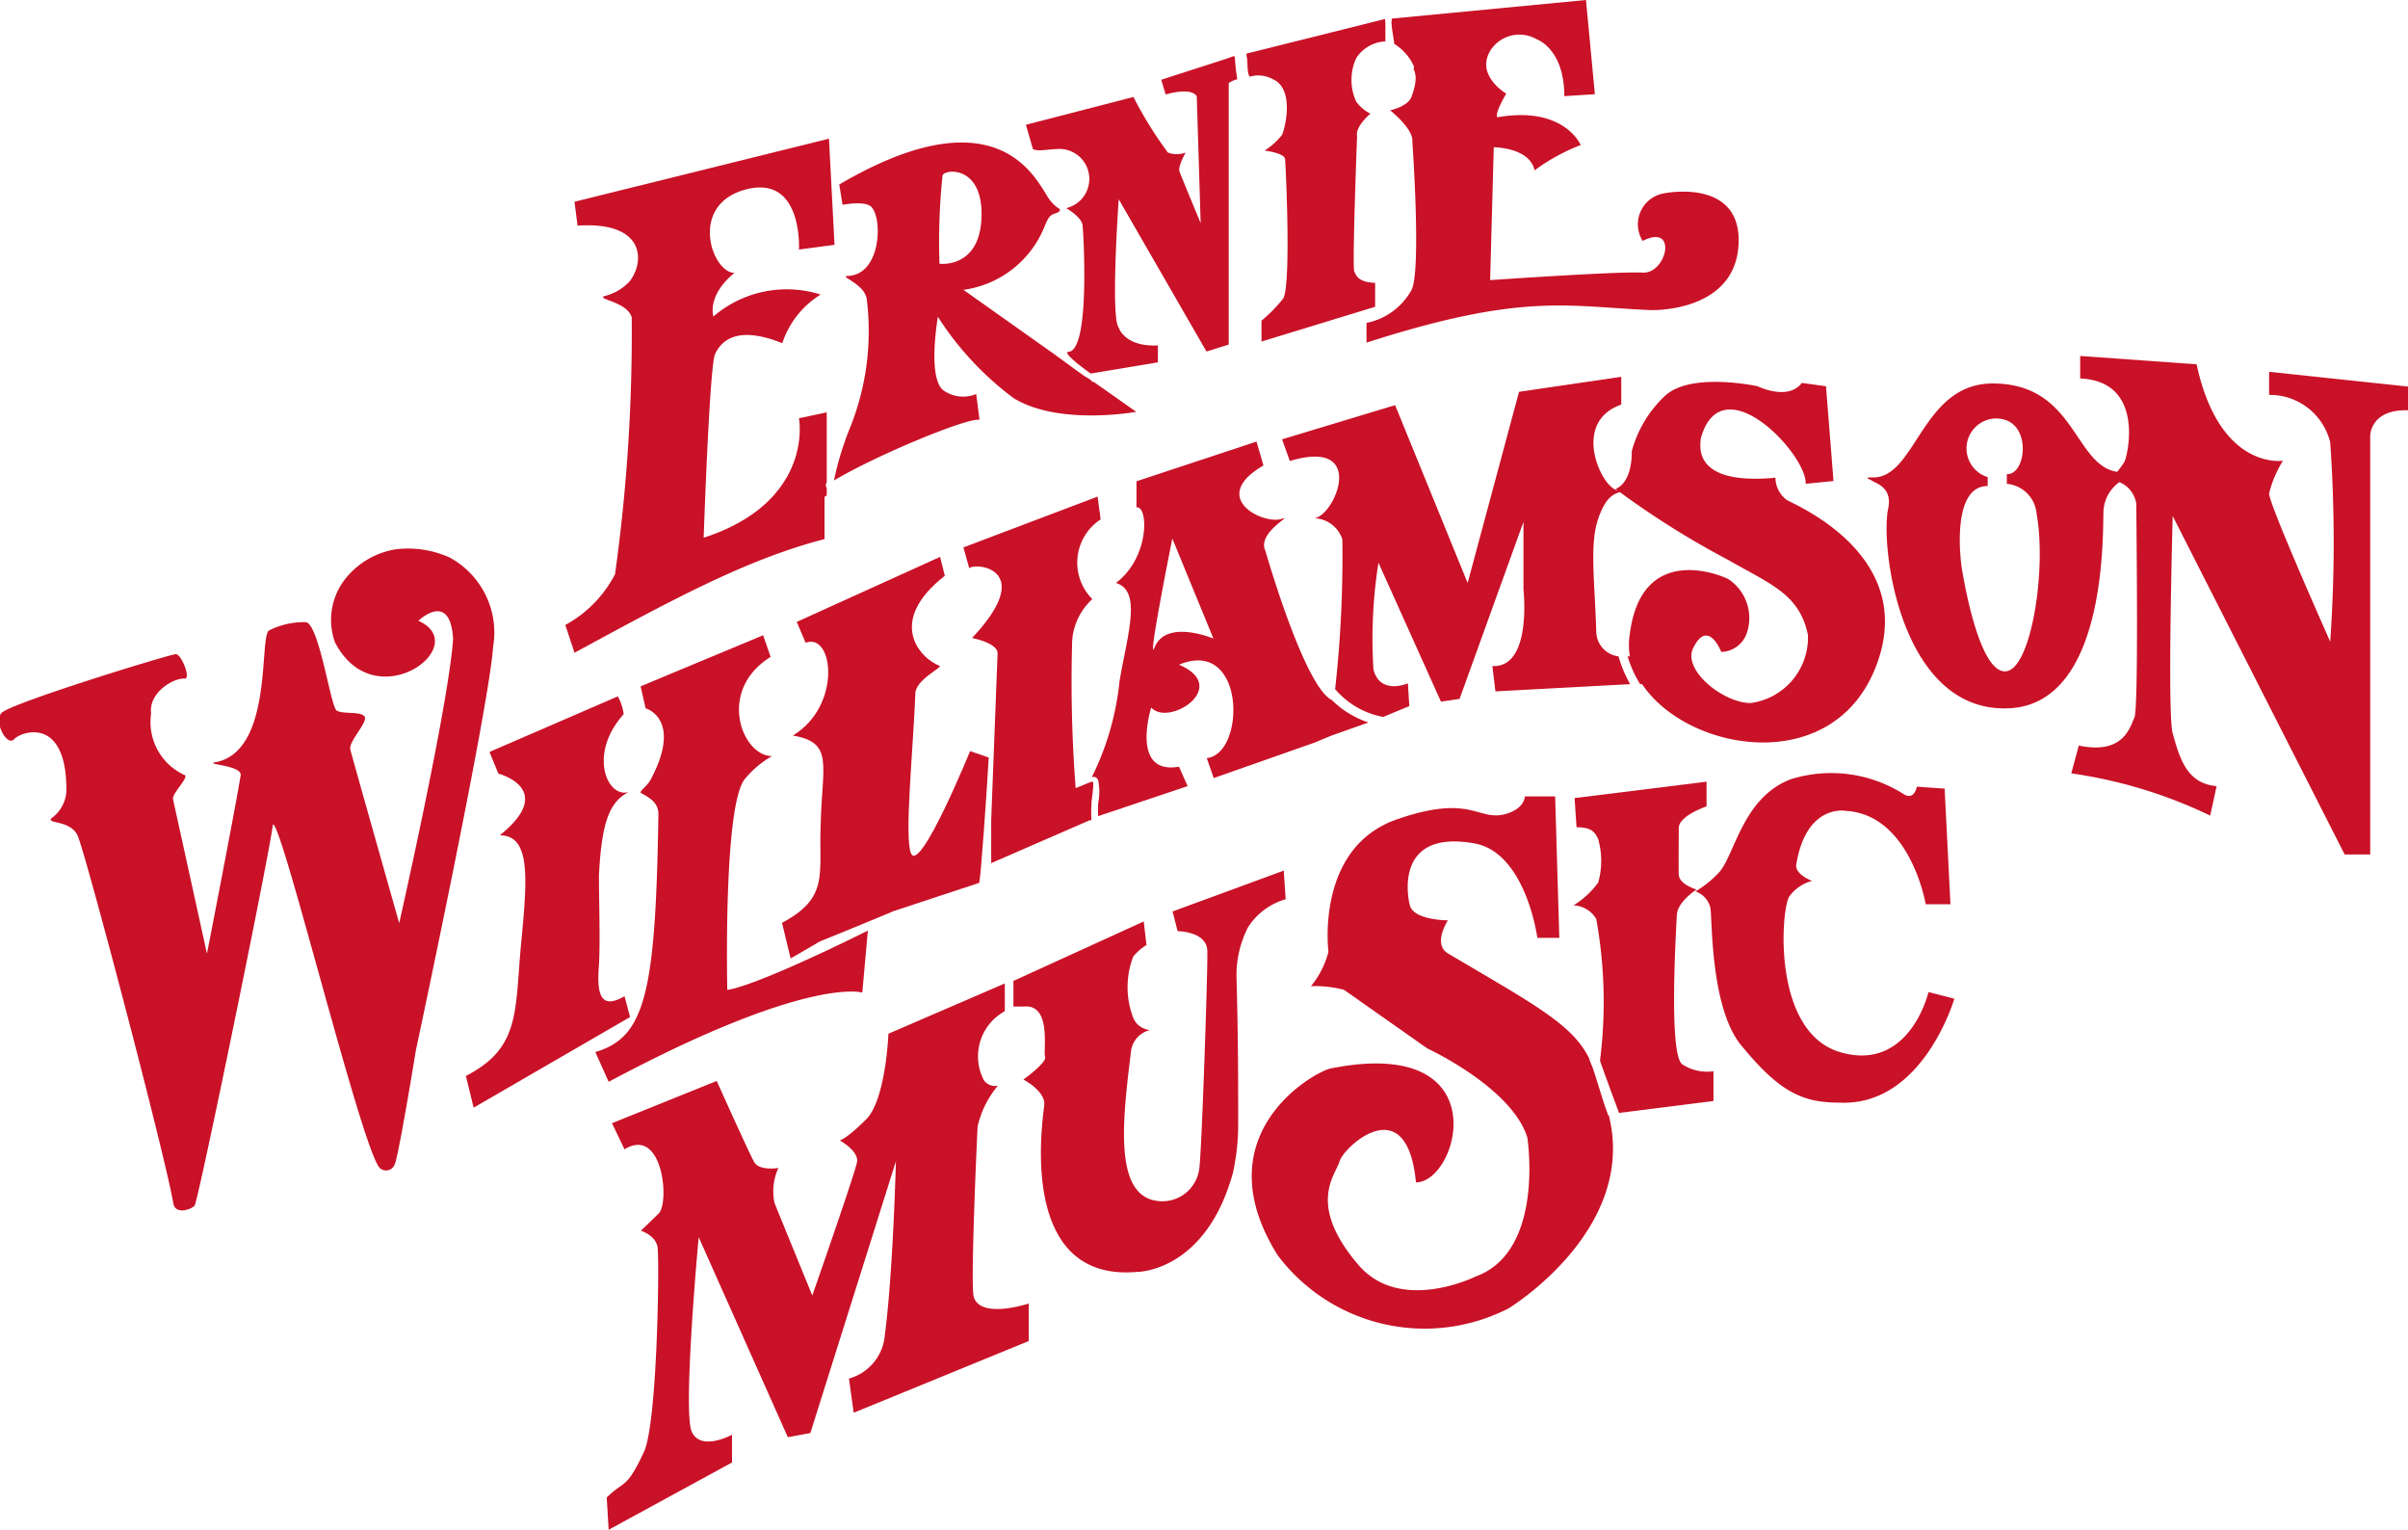<svg id="Layer_1" data-name="Layer 1" xmlns="http://www.w3.org/2000/svg" viewBox="0 0 86.68 55.05">
  <g>
    <path d="M17.5,22.57a3.64,3.64,0,0,0-1.95-.29,2.9,2.9,0,0,0-1.75,1,2.38,2.38,0,0,0-.42,2.35c1.44,2.77,5,.11,3-.78,0,0,1.15-1.11,1.25.66-.17,2.42-1.94,10.22-1.94,10.22S14,29.77,13.93,29.48s.66-1,.51-1.19-.78-.07-1-.21-.61-3-1.09-3.18a2.8,2.8,0,0,0-1.35.3c-.36.27.16,4.34-1.92,4.74-.46.08,1,.1.9.49-.18,1.12-1.21,6.4-1.21,6.4L7.55,31.28c-.06-.22.64-.84.39-.89a2.09,2.09,0,0,1-1.18-2.2c-.1-.75.8-1.29,1.21-1.26.23,0-.12-.88-.32-.88s-6,1.78-6.28,2.12.21,1.22.46.94S3.74,28.26,3.71,31a1.29,1.29,0,0,1-.53.95c-.22.21.66.06.93.62S7.27,44.1,7.56,45.82c.07.41.65.22.77.07.22-.59,2.76-13,2.81-13.7C11.41,31.86,14.37,44,15,44.55a.33.33,0,0,0,.52-.12c.13-.19.77-4.12.77-4.12S18.92,28,19.07,25.79A3.07,3.07,0,0,0,17.5,22.57Z" transform="translate(-1.32 -2.51)" fill="#c91127"/>
    <path d="M23.8,38.36c-.88.51-1-.09-.92-1.12.05-.82,0-2.32,0-3.23.1-2,.41-2.65,1.07-3-.76.24-1.48-1.35-.18-2.8a1.82,1.82,0,0,0-.21-.64l-4.62,2,.32.78s2.13.55.05,2.22c1.1,0,1,1.48.78,3.77-.25,2.55,0,3.86-2,4.89l.28,1.14L24,39.11Z" transform="translate(-1.32 -2.51)" fill="#c91127"/>
    <path d="M65.65,20.51a1,1,0,0,1-.42-.81c-1,.1-2.94.12-2.68-1.44.76-2.64,3.81.59,3.77,1.66l1-.1-.27-3.41-.87-.12c-.5.66-1.59.12-1.59.12s-2.37-.52-3.32.33a4.26,4.26,0,0,0-1.21,2c0,1.23-.59,1.36-.59,1.36l.09.05c-.54,0-1.74-2.43.12-3.08v-1L56,16.61l-1.85,6.88-2.61-6.4-4.07,1.23.28.78c2.79-.84,1.64,1.94.89,2.06a1.1,1.1,0,0,1,1,.76,43.1,43.1,0,0,1-.26,5.39,3,3,0,0,0,1.73,1l.94-.39L52,27.1s-1,.44-1.24-.5a17.46,17.46,0,0,1,.18-3.84l2.25,5,.67-.1,2.3-6.37,0,2.44s.32,2.82-1.12,2.75l.11.91L60,27.13a4.56,4.56,0,0,1-.42-1,.91.91,0,0,1-.8-.9c-.06-1.91-.25-3.19.09-4.11.21-.58.43-.81.76-.9a31,31,0,0,0,3.9,2.44c1.49.86,2.57,1.22,2.87,2.7a2.38,2.38,0,0,1-2.06,2.45c-1,0-2.49-1.21-2.06-2,.53-1.05,1,.16,1,.16a1,1,0,0,0,.93-.71,1.68,1.68,0,0,0-.66-1.9c-.26-.15-3.13-1.35-3.56,1.95a2.5,2.5,0,0,0,0,.82l-.08,0a4,4,0,0,0,.45,1h.07c1.62,2.43,6.83,3.36,8.4-.59S66.08,20.74,65.65,20.51Z" transform="translate(-1.32 -2.51)" fill="#c91127"/>
    <path d="M49.26,27.7s0,0,0,0c-1-.49-2.39-5.37-2.39-5.37-.32-.65,1.06-1.32.59-1.15-.64.23-2.67-.75-.66-1.92l-.25-.86-4.32,1.43,0,.94c.42-.08.5,1.78-.74,2.72.95.28.41,1.87.13,3.53a10,10,0,0,1-1,3.46.17.17,0,0,1,.23.11,2.1,2.1,0,0,1,0,.83,3.67,3.67,0,0,0,0,.46l3.22-1.08-.31-.7c-1.77.31-1-2.13-1-2.13.63.71,2.88-.74,1-1.54,2.41-1,2.41,3.22,1,3.36l.25.72,3.64-1.28h0l.6-.25,1.33-.47A3.42,3.42,0,0,1,49.26,27.7Zm-6.38-1.89c-.29.71.64-3.92.64-3.92L45,25.49S43.3,24.77,42.88,25.81Z" transform="translate(-1.32 -2.51)" fill="#c91127"/>
    <path d="M37,32m0,0c0,.27,0,.6,0,.74s0,.57,0,.83l3.54-1.54.07,0a3.63,3.63,0,0,1,0-.57c0-.18,0,0,.06-.59,0-.34.09-.27-.63,0a50,50,0,0,1-.13-5.12,2.23,2.23,0,0,1,.73-1.68,1.86,1.86,0,0,1,.3-2.87l-.11-.82L36,22.21l.21.75c.2-.22,2.46,0,.1,2.51,0,0,.92.17.92.55" transform="translate(-1.32 -2.51)" fill="#c91127"/>
    <path d="M37.23,32.35l.07-.09Z" transform="translate(-1.32 -2.51)" fill="#c91127"/>
    <path d="M36.67,32.08a3.69,3.69,0,0,0-.1.52h0" transform="translate(-1.32 -2.51)" fill="#c91127"/>
    <path d="M36.47,33.61" transform="translate(-1.32 -2.51)" fill="#c91127"/>
    <path d="M36.62,34.34" transform="translate(-1.32 -2.51)" fill="#c91127"/>
    <path d="M36.57,34.28c.06-.3.26-3.05.34-4.51l-.67-.23S34.42,34,34.11,33.21c-.24-.59.08-3.71.16-5.74,0-.5,1-.95.87-1-.71-.27-1.92-1.59.19-3.24l-.17-.68L30,24.89l.32.75c1-.38,1.32,2.26-.46,3.34,1.49.25,1.05,1.05,1,3.24-.07,1.74.32,2.59-1.39,3.5L29.78,37s0,0,0,0,1.24-.71,1-.59h0c.13-.08.1,0,0,0h0c.27-.11,2.12-.86,2.7-1.11h0" transform="translate(-1.32 -2.51)" fill="#c91127"/>
    <path d="M32.56,36c-4.33,2.14-5.06,2.13-5.06,2.13s-.15-6.5.61-7.56a3.54,3.54,0,0,1,1-.85c-1.08,0-2-2.36-.05-3.57l-.27-.78-4.41,1.84.18.79s1.35.37.18,2.57c-.13.24-.44.43-.34.48.36.2.63.37.62.79-.1,6.4-.47,8-2.27,8.53l.48,1.07c7.18-3.83,9.13-3.21,9.13-3.21L32.56,36" transform="translate(-1.32 -2.51)" fill="#c91127"/>
    <path d="M32.56,36" transform="translate(-1.32 -2.51)" fill="#c91127"/>
    <path d="M83,15.89l0,.83a2.24,2.24,0,0,1,2.2,1.71,51.46,51.46,0,0,1,0,7.17S83,20.67,83,20.27a4,4,0,0,1,.5-1.18s-2.28.37-3.11-3.47l-4.19-.3v.81c2.36.1,1.7,2.82,1.59,3s-.17.25-.26.36c-1.56-.24-1.5-3.18-4.48-3.18-2.58,0-2.76,3.47-4.36,3.38-.33,0,0,.09,0,.11.19.12.75.26.6,1-.3,1.41.46,7.35,4.32,7.2,3.64-.13,3.39-6.59,3.43-7.14a1.37,1.37,0,0,1,.57-1,1,1,0,0,1,.61.78c0,.65.09,7.38-.07,7.7s-.37,1.34-2,1l-.27,1a17.11,17.11,0,0,1,5,1.52l.23-1.06c-1.07-.09-1.33-1-1.58-1.9-.2-.65,0-7.82,0-7.82l6.19,12.18h.92V18.19s0-1,1.45-.91v-.85ZM73.49,26.67c-1,0-1.56-3.77-1.56-3.77S71.5,20,72.87,20l0-.32a1.08,1.08,0,0,1,.25-2.11c1.38-.05,1.17,2.05.44,2v.35A1.18,1.18,0,0,1,74.63,21C75,23,74.43,26.67,73.49,26.67Z" transform="translate(-1.32 -2.51)" fill="#c91127"/>
    <path d="M31.08,20.34v-.27a.17.17,0,0,1,0-.2l0-2.52-1,.21c.14.92-.12,3.23-3.43,4.3,0,0,.21-6.19.41-6.61s.73-1.07,2.42-.39a3.25,3.25,0,0,1,1.38-1.75A4.05,4.05,0,0,0,27,13.9s-.25-.75.76-1.57c-.81,0-1.67-2.45.4-3s1.92,2.16,1.92,2.16l1.28-.17L31.16,7.5,22,9.77l.11.86c2.43-.16,2.43,1.28,1.88,2a1.83,1.83,0,0,1-.93.54c-.23.12.83.2,1,.76a62.84,62.84,0,0,1-.6,9.24A4.34,4.34,0,0,1,21.67,25L22,26c3.68-2,6.26-3.38,9-4.09l0-1.52Z" transform="translate(-1.32 -2.51)" fill="#c91127"/>
    <path d="M45.86,5.36a6.12,6.12,0,0,1-.09-.82s-.07,0-.08,0l-.18.07-2.39.77.16.53c1-.28,1.12.07,1.12.07l.14,4.56s-.69-1.66-.76-1.85S44,8,44,8a.9.9,0,0,1-.64,0,14.18,14.18,0,0,1-1.24-2L38.25,7l.25.87c.18.11.54,0,1,0A1.08,1.08,0,0,1,39.7,10s.56.32.59.62.28,4.48-.5,4.55c-.32,0,.92.89.81.78L43,15.55,43,14.94c-1.2.06-1.41-.64-1.41-.64-.3-.37,0-4.62,0-4.62l3.16,5.48.8-.25V5.5A1,1,0,0,1,45.86,5.36Z" transform="translate(-1.32 -2.51)" fill="#c91127"/>
    <path d="M61.27,9.46a1.13,1.13,0,0,0-.82,1.72c1.28-.65.87,1.19,0,1.14s-5.49.27-5.49.27l.13-4.78s1.29,0,1.47.83a7,7,0,0,1,1.66-.91s-.59-1.42-3-1c-.11-.14.32-.85.32-.85S54.38,5.2,55,4.28a1.24,1.24,0,0,1,1.63-.36s1,.33,1,2.05l1.1-.07-.32-3.39-7,.67v0a.11.11,0,0,1,0,.09c0,.27.07.55.1.82a1.84,1.84,0,0,1,.69.77.13.13,0,0,1,0,.13c.11.2.12.49-.07,1-.13.36-.77.49-.77.49s.84.66.8,1.12c0,0,.34,4.82-.05,5.38a2.38,2.38,0,0,1-1.6,1.15v.71c5.63-1.81,7.21-1.3,10.24-1.17,0,0,3,.1,3.15-2.33S61.27,9.46,61.27,9.46Z" transform="translate(-1.32 -2.51)" fill="#c91127"/>
    <path d="M50.07,12.28c-.08-.13.1-4.88.1-4.88-.07-.34.48-.8.48-.8a1.41,1.41,0,0,1-.51-.43,1.88,1.88,0,0,1,0-1.57A1.32,1.32,0,0,1,51.19,4c0-.13,0-.26,0-.38l0-.31a.16.16,0,0,1,0-.12v0l-5,1.25c0,.06,0,0,0,.07.06.22,0,.55.11.76a1.1,1.1,0,0,1,.84.09c.77.34.46,1.7.33,2a2.4,2.4,0,0,1-.63.57s.72.08.74.31.22,4.4-.06,5a5.31,5.31,0,0,1-.79.81v.75l4.09-1.25,0-.86C50.19,12.66,50.14,12.42,50.07,12.28Z" transform="translate(-1.32 -2.51)" fill="#c91127"/>
    <path d="M36,12.94a3.68,3.68,0,0,0,2.94-2.33c.14-.33.21-.37.37-.42s.19-.13.15-.16A1.36,1.36,0,0,1,39,9.54c-.48-.75-1.92-3.64-7.47-.39l.12.73s.85-.17,1.06.1c.38.47.31,2.39-.85,2.46-.4,0,.57.26.66.83a9.34,9.34,0,0,1-.56,4.53,11.1,11.1,0,0,0-.62,2c1.6-.95,4.88-2.29,5.24-2.18l-.12-.93a1.23,1.23,0,0,1-1.19-.14c-.57-.46-.19-2.64-.19-2.64a11.13,11.13,0,0,0,2.73,2.93c1.64,1,4.41.49,4.41.49l-1.52-1.07a.14.14,0,0,1-.12-.08L40.29,16h0l-1-.73Zm-.86-.9a22.9,22.9,0,0,1,.11-3.23c.15-.24,1.48-.3,1.4,1.55S35.11,12,35.11,12Z" transform="translate(-1.32 -2.51)" fill="#c91127"/>
    <path d="M36.37,49.17c-.12-.43.11-5.53.14-6.12a3.5,3.5,0,0,1,.73-1.47.5.5,0,0,1-.5-.19,1.85,1.85,0,0,1,.75-2.49v-1L33.3,39.71s-.09,2.37-.8,3.08-.95.76-.95.76.69.38.62.78-1.61,4.8-1.61,4.8S29.4,46.3,29.2,45.8a2,2,0,0,1,.14-1.26s-.68.12-.87-.21-1.35-2.92-1.35-2.92l-3.77,1.52.45.94c1.4-.86,1.64,2,1.21,2.33l-.62.6s.53.16.6.59,0,6.4-.5,7.39c-.62,1.33-.7,1-1.33,1.62l.07,1.16,4.44-2.42v-1s-1.12.62-1.45-.11.25-7,.25-7l3.21,7.2.81-.15,3.08-9.78s-.1,4-.4,6.26a1.77,1.77,0,0,1-1.29,1.56l.17,1.23,6.3-2.58,0-1.35S36.6,50,36.37,49.17Z" transform="translate(-1.32 -2.51)" fill="#c91127"/>
    <path d="M47.53,33.84l-4,1.47.18.71s1.05,0,1.07.71-.21,7.39-.29,7.83a1.34,1.34,0,0,1-1.31,1.18c-1.8,0-1.47-2.79-1.14-5.45a.9.9,0,0,1,.67-.71c.06,0-.42,0-.6-.45a3.08,3.08,0,0,1,0-2.19,1.72,1.72,0,0,1,.48-.42l-.1-.85-4.69,2.14c0,.31,0,.61,0,.92l.39,0c1-.08.67,1.61.75,1.81s-.78.82-.78.82.8.41.75.92-1,6.4,3.36,6c0,0,2.45,0,3.43-3.56A8,8,0,0,0,45.89,43c0-1.53,0-3.2-.06-5.33a3.77,3.77,0,0,1,.42-1.8,2.39,2.39,0,0,1,1.35-1Z" transform="translate(-1.32 -2.51)" fill="#c91127"/>
    <path d="M59.22,42.67c-.24-.64-.36-1.13-.58-1.77a2,2,0,0,1-.12-.31c-.6-1.21-1.93-1.91-5.08-3.77-.56-.34,0-1.19,0-1.19s-1.23,0-1.37-.54c-.1-.38-.5-2.73,2.32-2.23,1.86.33,2.27,3.4,2.27,3.4l.79,0-.15-5.09H56.21s0,.38-.56.59c-1.12.41-1.23-.73-4,.22-3,1-2.51,4.78-2.51,4.78A3.19,3.19,0,0,1,48.51,38a4,4,0,0,1,1.19.13l3,2.11s3.05,1.41,3.6,3.21c0,0,.64,4.1-1.87,5,0,0-2.71,1.35-4.22-.43-1.86-2.18-.81-3.22-.67-3.72s2.42-2.65,2.75.76c1.54,0,3-5.31-3.07-4.1-.59.12-4.63,2.37-1.91,6.72a6.62,6.62,0,0,0,8.32,1.91s4.64-2.82,3.6-6.95Z" transform="translate(-1.32 -2.51)" fill="#c91127"/>
    <path d="M61.89,40.82c-.52-.28-.23-4.9-.21-5.38s.71-.92.71-.92-.63-.18-.64-.54,0-1.22,0-1.67,1-.78,1-.78l0-.89L58,31.23l.07,1.05c.54,0,.66.17.78.43a2.86,2.86,0,0,1,0,1.56,3.1,3.1,0,0,1-.89.82,1,1,0,0,1,.82.49,16.77,16.77,0,0,1,.14,5.05l0,.07c.22.62.45,1.24.68,1.86L63,42.13V41.06A1.63,1.63,0,0,1,61.89,40.82Z" transform="translate(-1.32 -2.51)" fill="#c91127"/>
    <path d="M67.58,40.38c-2.49-.71-2.15-5.17-1.85-5.61a1.47,1.47,0,0,1,.82-.56s-.63-.23-.57-.59c.36-2.2,1.78-1.93,1.78-1.93,2.33.13,2.88,3.36,2.88,3.36h.89l-.21-4.16-1-.07s-.09.51-.47.27a4.87,4.87,0,0,0-4.06-.54c-1.7.64-2,2.61-2.55,3.31a3.81,3.81,0,0,1-.89.73.82.82,0,0,1,.54.6c.07.46,0,3.69,1.16,5,1.36,1.65,2.19,2,3.49,2,3,.14,4.13-3.74,4.13-3.74l-.93-.24S70.07,41.09,67.58,40.38Z" transform="translate(-1.32 -2.51)" fill="#c91127"/>
  </g>
</svg>
